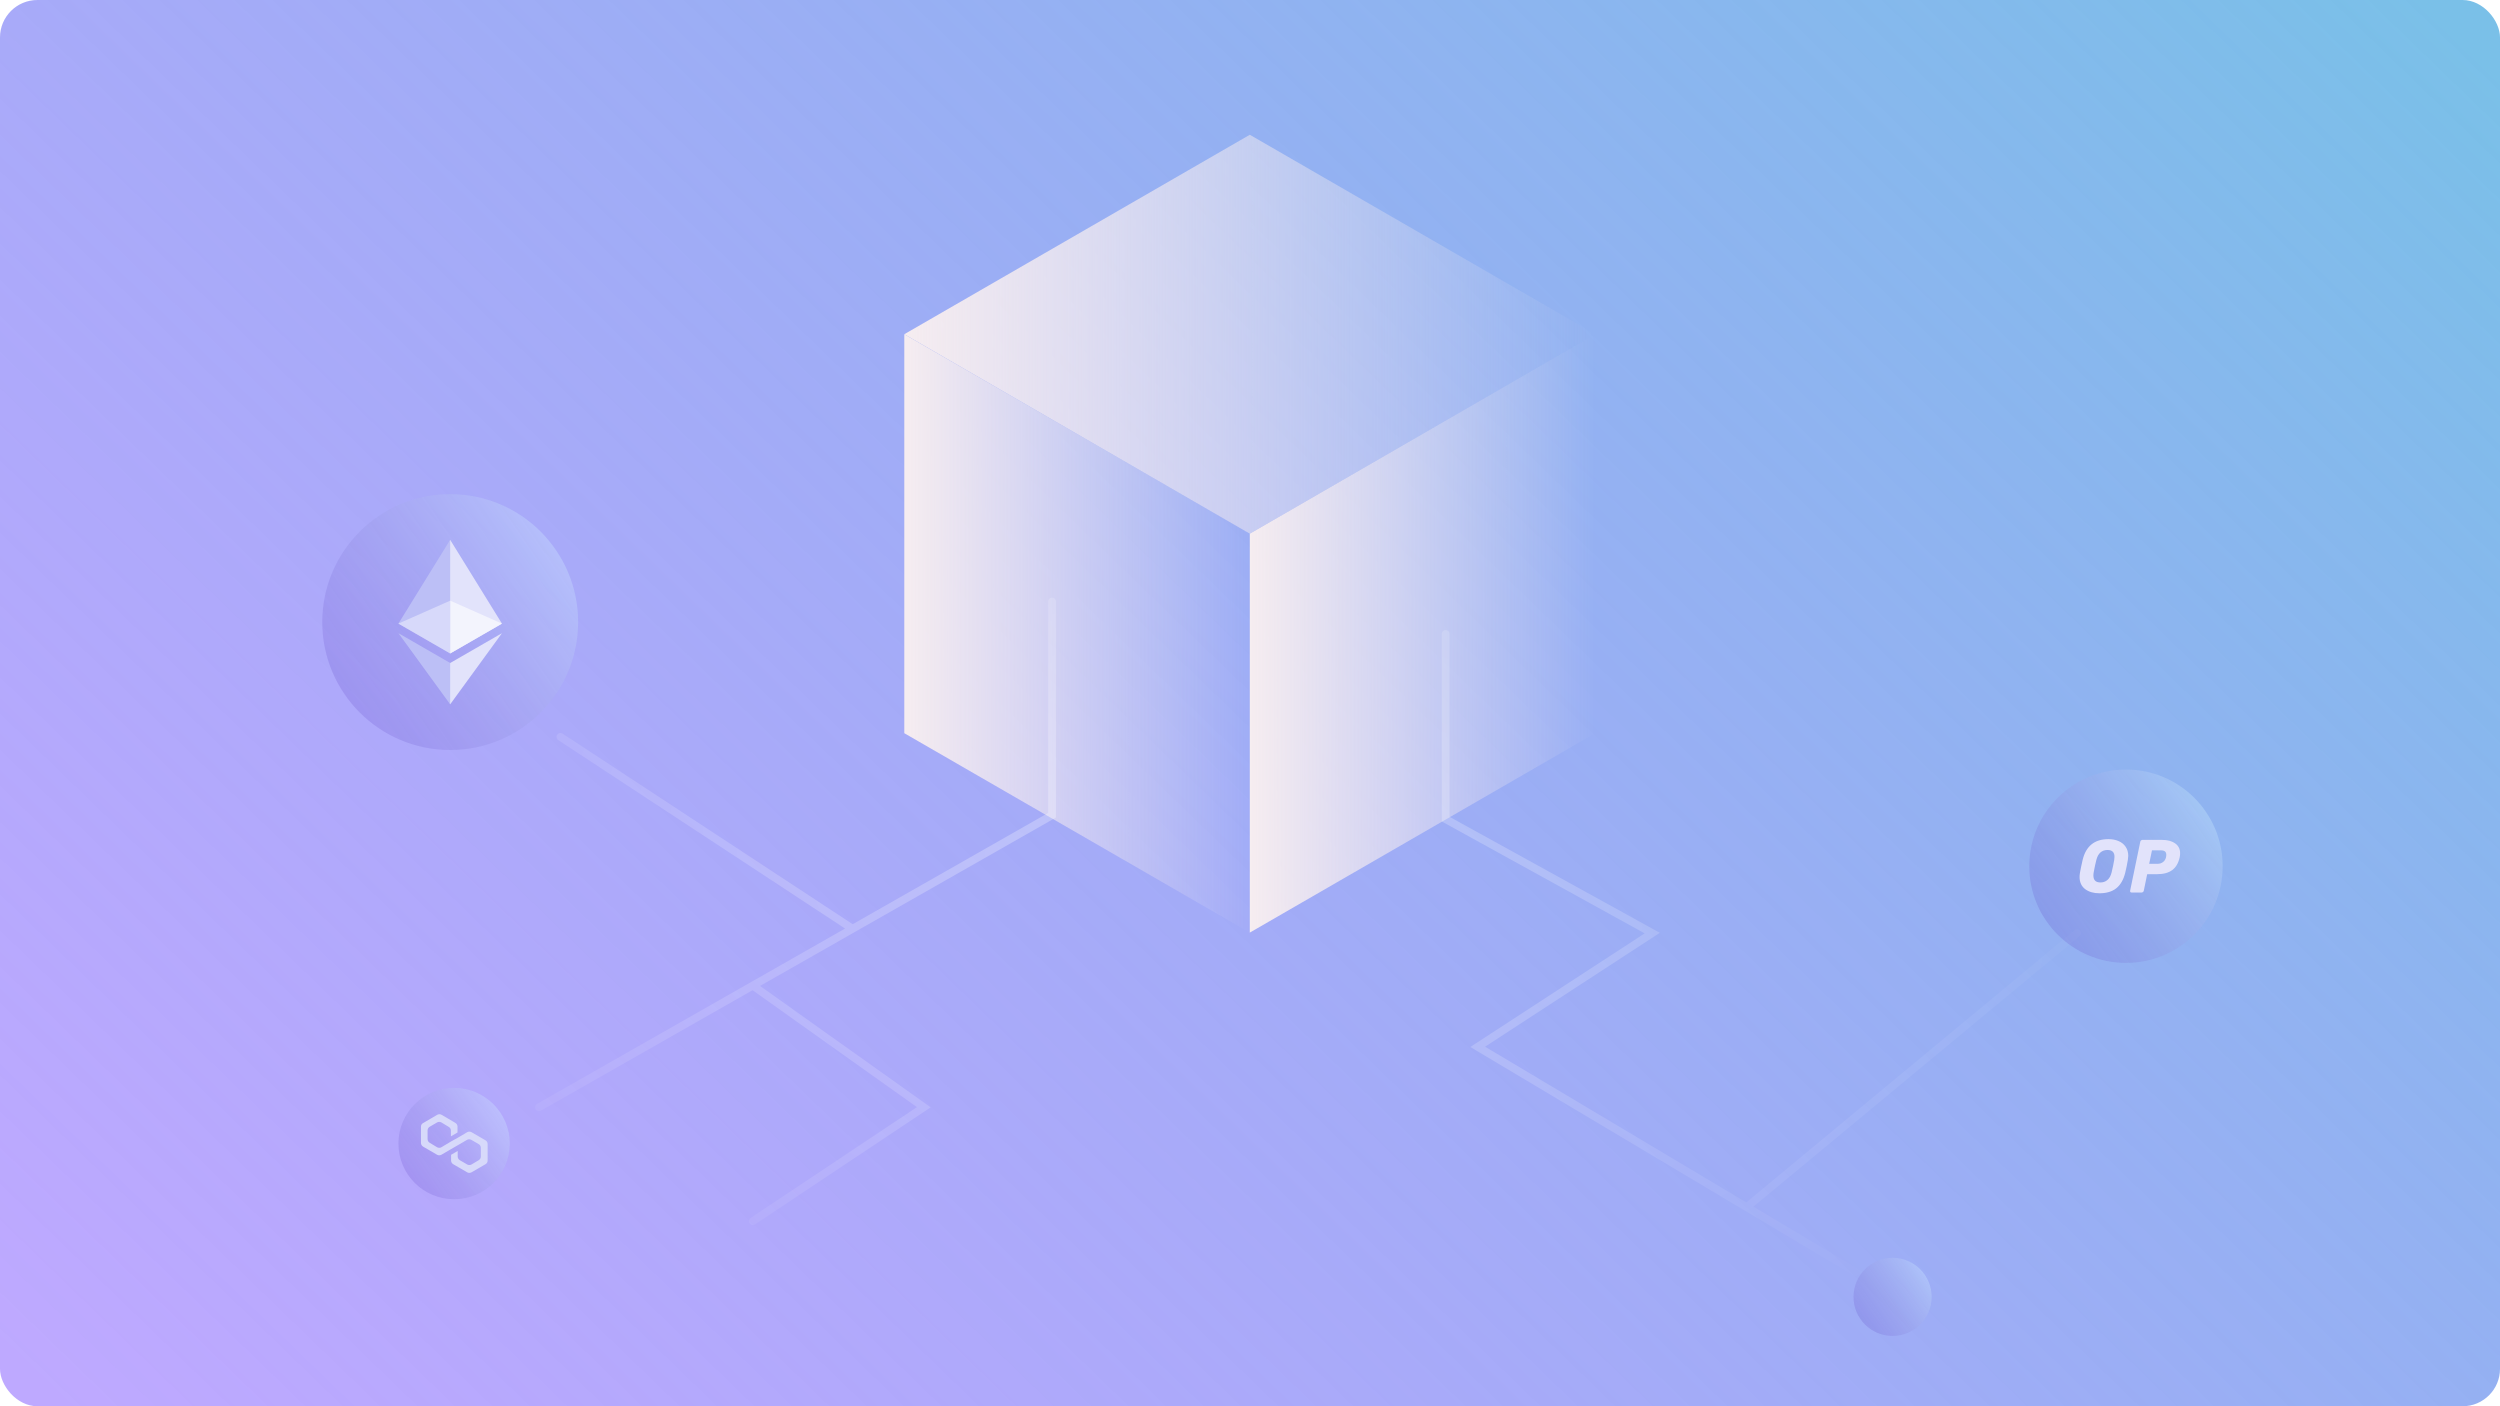 <svg width="1280" height="720" viewBox="0 0 1280 720" fill="none" xmlns="http://www.w3.org/2000/svg">
<rect width="1280" height="720" rx="19.168" fill="url(#paint0_linear_2137_51322)"/>
<g filter="url(#filter0_b_2137_51322)">
<path d="M639.864 273.249V477.496L463 375.391V171.145L639.864 273.249Z" fill="url(#paint1_linear_2137_51322)"/>
</g>
<g filter="url(#filter1_b_2137_51322)">
<path d="M816.754 171.145V375.391L639.891 477.496V273.249L816.754 171.145Z" fill="url(#paint2_linear_2137_51322)"/>
</g>
<g filter="url(#filter2_b_2137_51322)">
<path d="M816.766 171.123L639.902 273.247L463 171.123L639.902 69L816.766 171.123Z" fill="url(#paint3_linear_2137_51322)"/>
</g>
<path d="M538.648 308V417.397L436.507 475.539M276 566.905L385.437 504.61M385.437 504.61L472.986 566.905L385.437 625.25M385.437 504.61L436.507 475.539M436.507 475.539L286.944 377.284M740.169 324.586V419.397L845.958 477.741L756.585 535.985L894.292 618.083M1032 700.181L894.292 618.083M894.292 618.083L1063.5 477.741" stroke="url(#paint4_radial_2137_51322)" stroke-width="4" stroke-linecap="round"/>
<circle opacity="0.3" cx="230.5" cy="318.5" r="65.5" fill="url(#paint5_linear_2137_51322)"/>
<path d="M230.497 276.395L229.918 278.314V333.998L230.497 334.562L256.998 319.283L230.497 276.395Z" fill="#E2E3FB"/>
<path d="M230.489 276.395L203.988 319.283L230.489 334.562V307.534V276.395Z" fill="#BCBFF6"/>
<path d="M230.494 339.456L230.168 339.845V359.68L230.494 360.61L257.011 324.186L230.494 339.456Z" fill="#E2E3FB"/>
<path d="M230.489 360.61V339.456L203.988 324.186L230.489 360.61Z" fill="#BCBFF6"/>
<path d="M230.488 334.561L256.989 319.282L230.488 307.533V334.561Z" fill="#F3F4FD"/>
<path d="M203.988 319.282L230.489 334.561V307.533L203.988 319.282Z" fill="#D7D9FA"/>
<g clip-path="url(#clip0_2137_51322)">
<path opacity="0.3" d="M1088.5 493C1115.84 493 1138 470.838 1138 443.5C1138 416.162 1115.84 394 1088.5 394C1061.16 394 1039 416.162 1039 443.5C1039 470.838 1061.16 493 1088.5 493Z" fill="url(#paint6_linear_2137_51322)"/>
<path d="M1074.9 457.359C1071.92 457.359 1069.47 456.64 1067.56 455.203C1065.68 453.74 1064.74 451.661 1064.74 448.966C1064.74 448.401 1064.8 447.708 1064.93 446.887C1065.26 445.039 1065.72 442.819 1066.32 440.226C1068.03 433.168 1072.43 429.639 1079.53 429.639C1081.46 429.639 1083.2 429.972 1084.73 430.64C1086.26 431.281 1087.46 432.257 1088.34 433.566C1089.22 434.849 1089.66 436.389 1089.66 438.186C1089.66 438.725 1089.59 439.405 1089.47 440.226C1089.09 442.51 1088.64 444.731 1088.11 446.887C1087.23 450.403 1085.72 453.034 1083.56 454.779C1081.4 456.499 1078.52 457.359 1074.9 457.359ZM1075.43 451.815C1076.84 451.815 1078.03 451.391 1079.01 450.544C1080.01 449.697 1080.72 448.401 1081.15 446.656C1081.73 444.243 1082.17 442.138 1082.47 440.342C1082.57 439.803 1082.62 439.251 1082.62 438.686C1082.62 436.35 1081.43 435.183 1079.04 435.183C1077.64 435.183 1076.43 435.606 1075.43 436.453C1074.45 437.3 1073.75 438.596 1073.32 440.342C1072.87 442.061 1072.42 444.166 1071.97 446.656C1071.87 447.169 1071.82 447.708 1071.82 448.273C1071.82 450.634 1073.02 451.815 1075.43 451.815Z" fill="#E2E3FB"/>
<path d="M1091.38 456.976C1091.11 456.976 1090.89 456.886 1090.74 456.706C1090.62 456.501 1090.58 456.27 1090.63 456.013L1095.82 430.988C1095.87 430.706 1096.01 430.475 1096.24 430.295C1096.46 430.115 1096.7 430.025 1096.95 430.025H1106.96C1109.75 430.025 1111.98 430.616 1113.66 431.796C1115.37 432.977 1116.22 434.684 1116.22 436.917C1116.22 437.559 1116.15 438.226 1116 438.919C1115.37 441.871 1114.1 444.052 1112.2 445.464C1110.31 446.876 1107.73 447.581 1104.44 447.581H1099.36L1097.63 456.013C1097.58 456.295 1097.44 456.526 1097.22 456.706C1096.99 456.886 1096.75 456.976 1096.5 456.976H1091.38ZM1104.71 442.269C1105.76 442.269 1106.68 441.973 1107.45 441.383C1108.26 440.793 1108.78 439.946 1109.03 438.842C1109.11 438.406 1109.15 438.021 1109.15 437.687C1109.15 436.943 1108.93 436.378 1108.51 435.993C1108.08 435.582 1107.35 435.377 1106.32 435.377H1101.81L1100.38 442.269H1104.71Z" fill="#E2E3FB"/>
</g>
<path opacity="0.3" d="M969 684C980.046 684 989 675.046 989 664C989 652.954 980.046 644 969 644C957.954 644 949 652.954 949 664C949 675.046 957.954 684 969 684Z" fill="url(#paint7_linear_2137_51322)"/>
<circle opacity="0.3" cx="232.5" cy="585.5" r="28.5" fill="url(#paint8_linear_2137_51322)"/>
<g clip-path="url(#clip1_2137_51322)">
<path d="M241.382 579.66C240.758 579.304 239.956 579.304 239.243 579.66L234.252 582.602L230.865 584.473L225.963 587.414C225.339 587.771 224.537 587.771 223.824 587.414L219.991 585.097C219.368 584.741 218.922 584.028 218.922 583.225V578.769C218.922 578.056 219.278 577.343 219.991 576.898L223.824 574.669C224.448 574.313 225.25 574.313 225.963 574.669L229.795 576.987C230.419 577.343 230.865 578.056 230.865 578.858V581.799L234.252 579.839V576.808C234.252 576.095 233.895 575.382 233.182 574.937L226.052 570.748C225.428 570.391 224.626 570.391 223.913 570.748L216.605 575.026C215.892 575.382 215.535 576.095 215.535 576.808V585.186C215.535 585.899 215.892 586.612 216.605 587.058L223.824 591.247C224.448 591.603 225.25 591.603 225.963 591.247L230.865 588.395L234.252 586.434L239.153 583.582C239.777 583.225 240.58 583.225 241.293 583.582L245.125 585.81C245.749 586.167 246.194 586.88 246.194 587.682V592.138C246.194 592.851 245.838 593.564 245.125 594.01L241.382 596.238C240.758 596.594 239.956 596.594 239.243 596.238L235.41 594.01C234.786 593.653 234.341 592.94 234.341 592.138V589.286L230.954 591.247V594.188C230.954 594.901 231.31 595.614 232.023 596.06L239.243 600.248C239.866 600.605 240.669 600.605 241.382 600.248L248.601 596.06C249.225 595.703 249.67 594.99 249.67 594.188V585.721C249.67 585.008 249.314 584.295 248.601 583.849L241.382 579.66Z" fill="#D7D9FA"/>
</g>
<defs>
<filter id="filter0_b_2137_51322" x="453.891" y="162.036" width="195.081" height="324.569" filterUnits="userSpaceOnUse" color-interpolation-filters="sRGB">
<feFlood flood-opacity="0" result="BackgroundImageFix"/>
<feGaussianBlur in="BackgroundImageFix" stdDeviation="4.554"/>
<feComposite in2="SourceAlpha" operator="in" result="effect1_backgroundBlur_2137_51322"/>
<feBlend mode="normal" in="SourceGraphic" in2="effect1_backgroundBlur_2137_51322" result="shape"/>
</filter>
<filter id="filter1_b_2137_51322" x="630.782" y="162.036" width="195.081" height="324.569" filterUnits="userSpaceOnUse" color-interpolation-filters="sRGB">
<feFlood flood-opacity="0" result="BackgroundImageFix"/>
<feGaussianBlur in="BackgroundImageFix" stdDeviation="4.554"/>
<feComposite in2="SourceAlpha" operator="in" result="effect1_backgroundBlur_2137_51322"/>
<feBlend mode="normal" in="SourceGraphic" in2="effect1_backgroundBlur_2137_51322" result="shape"/>
</filter>
<filter id="filter2_b_2137_51322" x="453.891" y="59.891" width="371.983" height="222.464" filterUnits="userSpaceOnUse" color-interpolation-filters="sRGB">
<feFlood flood-opacity="0" result="BackgroundImageFix"/>
<feGaussianBlur in="BackgroundImageFix" stdDeviation="4.554"/>
<feComposite in2="SourceAlpha" operator="in" result="effect1_backgroundBlur_2137_51322"/>
<feBlend mode="normal" in="SourceGraphic" in2="effect1_backgroundBlur_2137_51322" result="shape"/>
</filter>
<linearGradient id="paint0_linear_2137_51322" x1="1280" y1="37.5" x2="336.369" y2="1014.26" gradientUnits="userSpaceOnUse">
<stop stop-color="#7AC0E8"/>
<stop offset="1" stop-color="#9370FF" stop-opacity="0.6"/>
</linearGradient>
<linearGradient id="paint1_linear_2137_51322" x1="463" y1="324.32" x2="639.864" y2="324.32" gradientUnits="userSpaceOnUse">
<stop stop-color="#F6EDF0"/>
<stop offset="1" stop-color="#F6EDF0" stop-opacity="0"/>
</linearGradient>
<linearGradient id="paint2_linear_2137_51322" x1="639.891" y1="324.32" x2="816.754" y2="324.32" gradientUnits="userSpaceOnUse">
<stop stop-color="#F6EDF0"/>
<stop offset="1" stop-color="#F6EDF0" stop-opacity="0"/>
</linearGradient>
<linearGradient id="paint3_linear_2137_51322" x1="463" y1="171.123" x2="816.766" y2="171.123" gradientUnits="userSpaceOnUse">
<stop stop-color="#F6EDF0"/>
<stop offset="1" stop-color="#F6EDF0" stop-opacity="0"/>
</linearGradient>
<radialGradient id="paint4_radial_2137_51322" cx="0" cy="0" r="1" gradientUnits="userSpaceOnUse" gradientTransform="translate(607.5 447.5) rotate(93.544) scale(275.026 489.223)">
<stop stop-color="white" stop-opacity="0.32"/>
<stop offset="1" stop-color="white" stop-opacity="0"/>
</radialGradient>
<linearGradient id="paint5_linear_2137_51322" x1="273.018" y1="265.64" x2="146.672" y2="352.325" gradientUnits="userSpaceOnUse">
<stop stop-color="#D2EFFF"/>
<stop offset="1" stop-color="#4925BB" stop-opacity="0.6"/>
</linearGradient>
<linearGradient id="paint6_linear_2137_51322" x1="1120.63" y1="403.553" x2="1025.15" y2="469.063" gradientUnits="userSpaceOnUse">
<stop stop-color="#D2EFFF"/>
<stop offset="1" stop-color="#4925BB" stop-opacity="0.6"/>
</linearGradient>
<linearGradient id="paint7_linear_2137_51322" x1="981.982" y1="647.86" x2="943.404" y2="674.328" gradientUnits="userSpaceOnUse">
<stop stop-color="#D2EFFF"/>
<stop offset="1" stop-color="#4925BB" stop-opacity="0.6"/>
</linearGradient>
<linearGradient id="paint8_linear_2137_51322" x1="251" y1="562.5" x2="196.025" y2="600.218" gradientUnits="userSpaceOnUse">
<stop stop-color="#D2EFFF"/>
<stop offset="1" stop-color="#4925BB" stop-opacity="0.6"/>
</linearGradient>
<clipPath id="clip0_2137_51322">
<rect width="99" height="99" fill="white" transform="translate(1039 394)"/>
</clipPath>
<clipPath id="clip1_2137_51322">
<rect width="34.224" height="29.857" fill="white" transform="translate(215.539 570.57)"/>
</clipPath>
</defs>
</svg>
